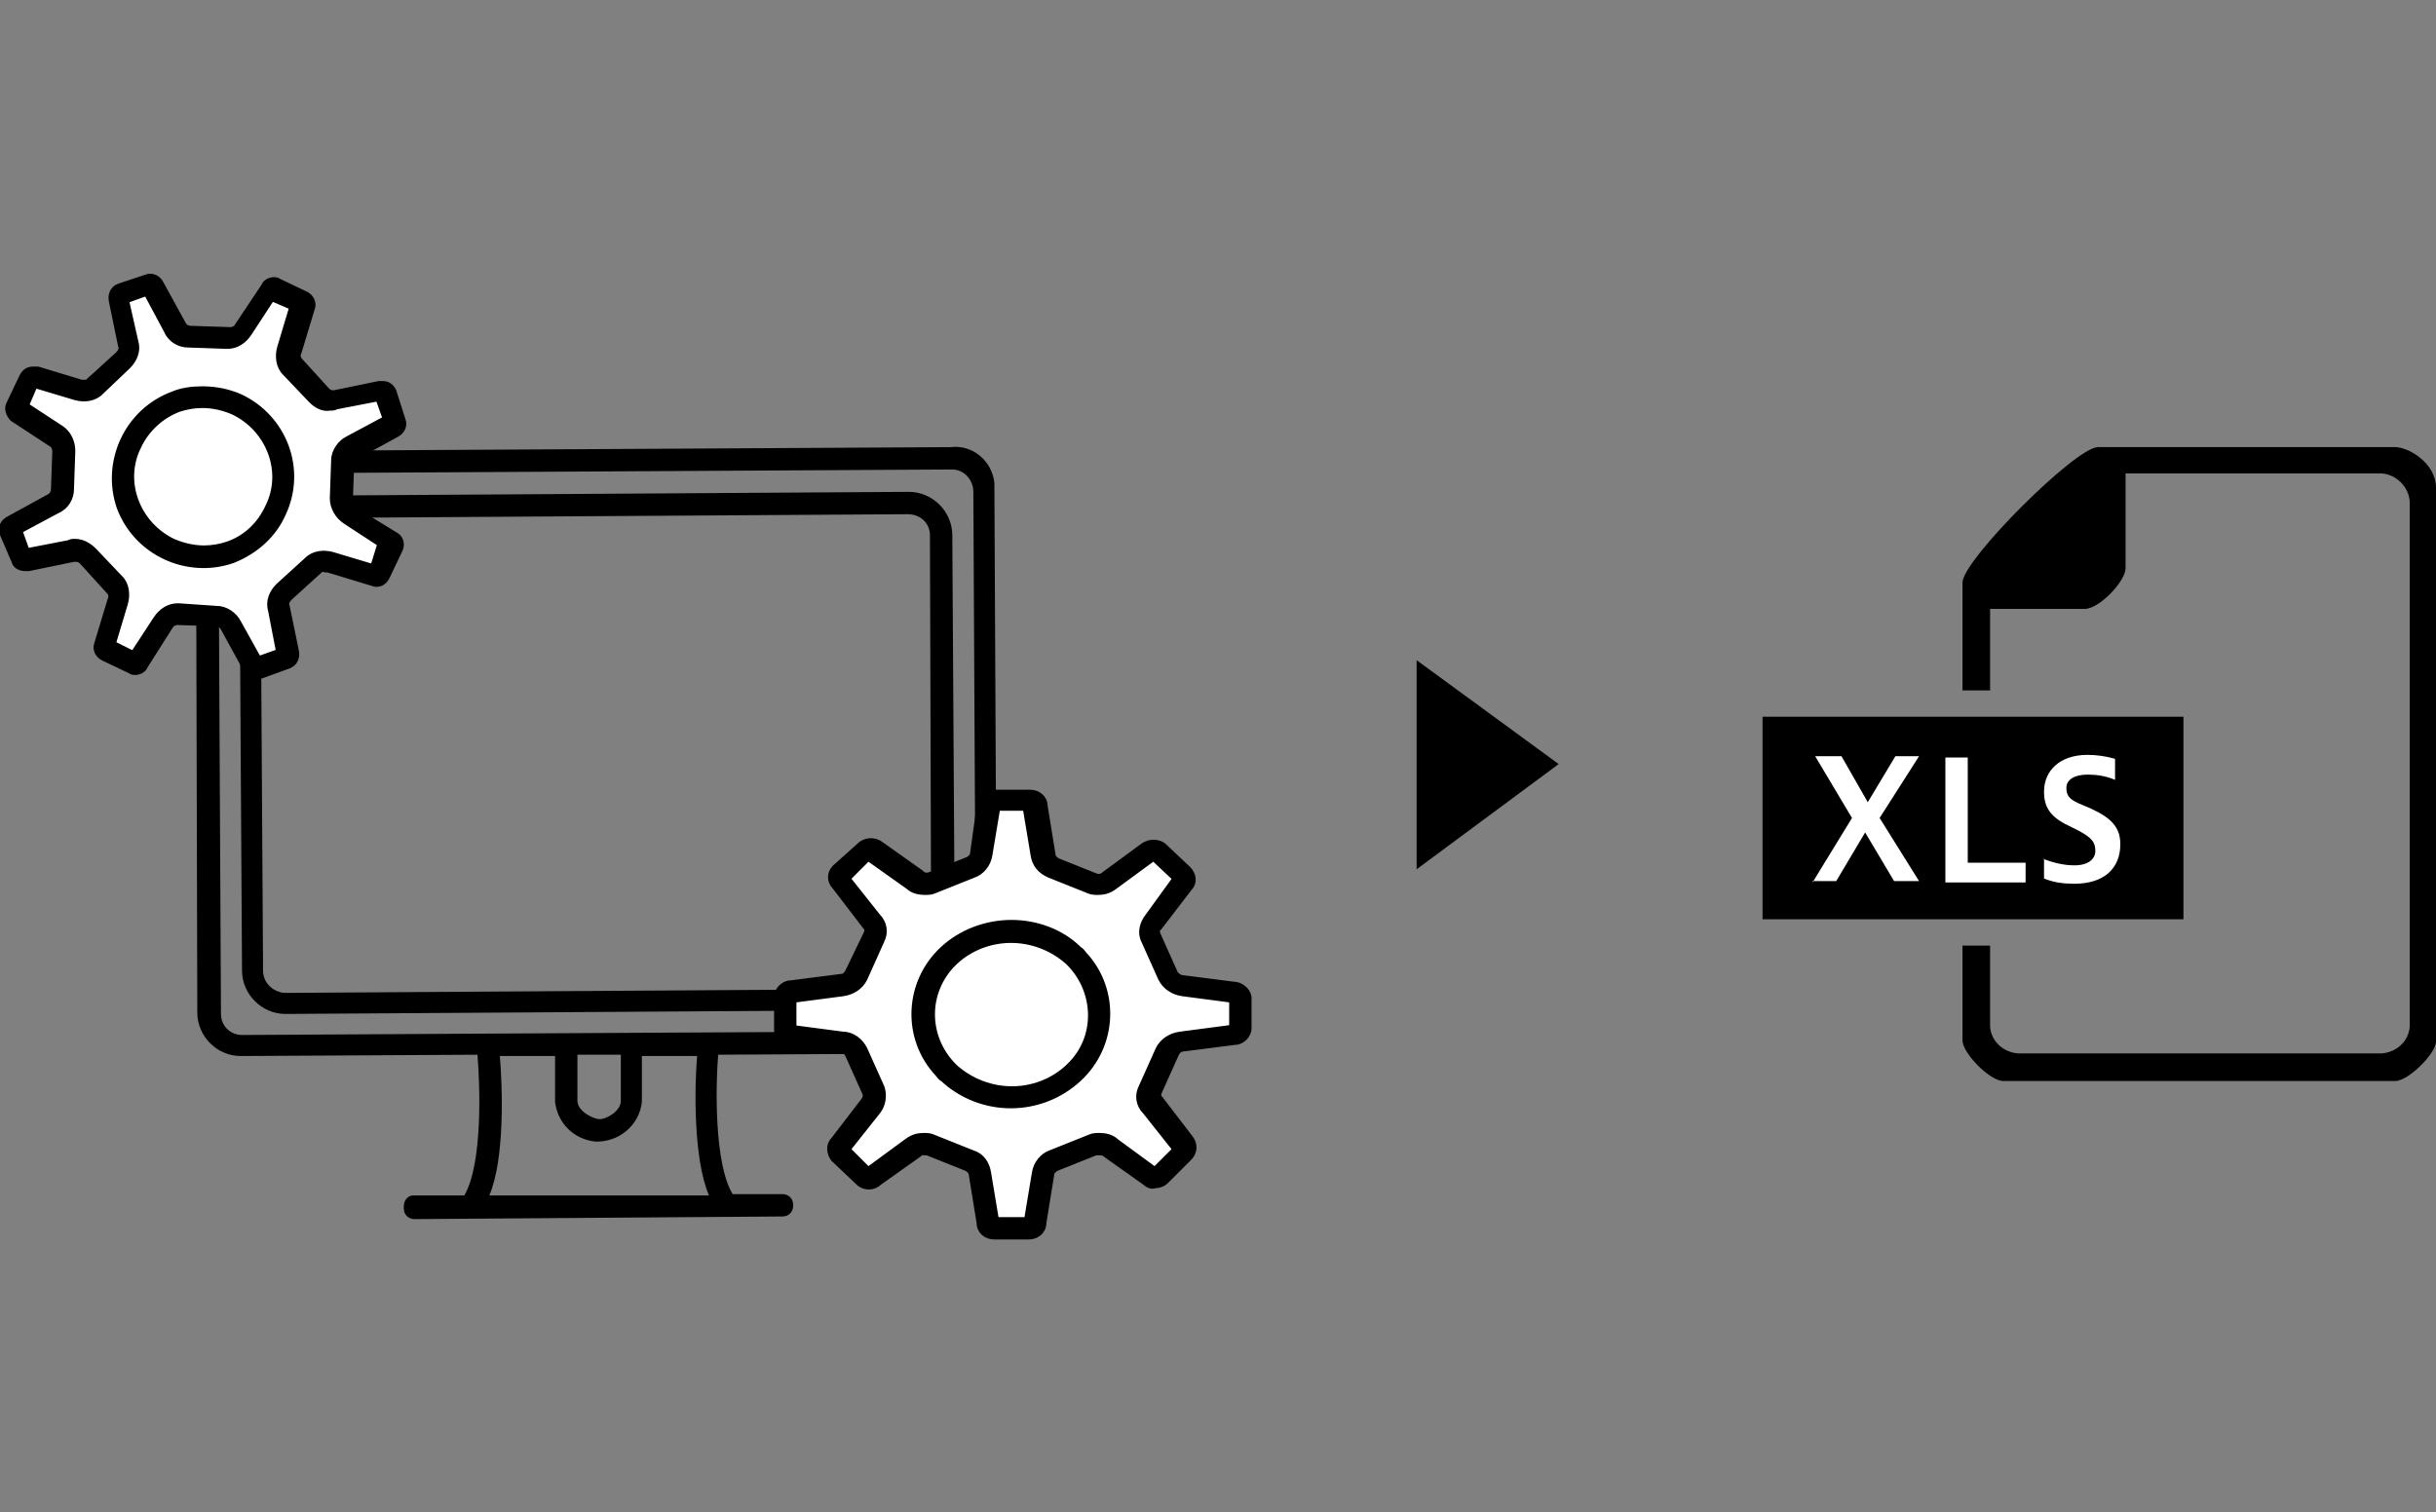 <?xml version="1.0" encoding="utf-8"?>
<!-- Generator: Adobe Illustrator 25.2.1, SVG Export Plug-In . SVG Version: 6.00 Build 0)  -->
<svg version="1.1" id="レイヤー_1" xmlns="http://www.w3.org/2000/svg" xmlns:xlink="http://www.w3.org/1999/xlink" x="0px"
	 y="0px" viewBox="0 0 185.2 115" style="enable-background:new 0 0 185.2 115;" xml:space="preserve">
<rect x="0" y="0" width="185.2" height="115" fill="#808080" stroke="none"/>
<style type="text/css">
	.st0{fill-rule:evenodd;clip-rule:evenodd;}
	.st1{fill:#FFFFFF;}
	.st2{stroke:#000000;stroke-width:0.5;stroke-miterlimit:10;}
	.st3{stroke:#000000;stroke-width:0.25;stroke-miterlimit:10;}
</style>
<g id="レイヤー_2_1_">
	<g id="レイヤー_1-2">
		<path class="st0" d="M72.6,80.1l-18,0.1c-0.2,2.4-0.3,8.3,1.1,10.6h3.8c0.4,0,0.8,0.3,0.8,0.8v0.1c0,0.4-0.3,0.8-0.8,0.8l-28,0.2
			c-0.4,0-0.8-0.3-0.8-0.8l0,0v-0.2c0-0.4,0.3-0.8,0.7-0.8c0,0,0,0,0,0h3.9c1.4-2.4,1.2-8.3,1-10.7l-18,0.1c-1.8,0-3.3-1.5-3.3-3.3
			l-0.1-39.4c0-1.8,1.4-3.3,3.2-3.3c0,0,0,0,0,0l0,0l54.2-0.3c1.6-0.2,3.1,1,3.3,2.7c0,0.1,0,0.1,0,0.2l0.2,41.4
			C75.9,80.2,74.4,80.1,72.6,80.1z M53.9,90.9c-1.2-2.8-1.1-8.3-0.9-10.6h-4.2v3.5c-0.2,1.8-1.8,3.1-3.6,3c-1.6-0.2-2.8-1.4-3-3
			v-3.5H38c0.2,2.3,0.4,7.8-0.8,10.6L53.9,90.9z M47.2,83.7v-3.5h-3.3v3.5c0,0.8,1.2,1.4,1.7,1.4S47.2,84.5,47.2,83.7z M74,37.4
			c0-0.9-0.7-1.7-1.6-1.7c0,0,0,0,0,0L18.2,36c-0.9,0-1.6,0.7-1.6,1.6c0,0,0,0,0,0.1l0.2,39.4c0,0.9,0.7,1.6,1.6,1.6c0,0,0,0,0,0
			l0,0l17.8-0.1l0,0l18.6-0.1l0,0l17.8-0.1c0.9,0,1.6-0.7,1.6-1.6c0,0,0,0,0-0.1l0,0L74,37.4z M69.3,76.8l-47.6,0.3
			c-1.8,0-3.3-1.5-3.3-3.3L18.2,41c0-1.8,1.4-3.3,3.3-3.3l47.6-0.3c1.8,0,3.3,1.5,3.3,3.3l0,0l0,0l0.2,32.8
			C72.6,75.3,71.1,76.8,69.3,76.8C69.3,76.8,69.3,76.8,69.3,76.8z M70.7,40.7c0-0.9-0.7-1.6-1.7-1.6l0,0l0,0l-47.6,0.3
			c-0.9,0-1.6,0.8-1.6,1.7l0,0L20,73.8c0,0.9,0.7,1.6,1.6,1.7l47.6-0.3c0.9,0,1.6-0.7,1.6-1.6c0,0,0,0,0,0L70.7,40.7z"/>
		<path class="st1" d="M19.8,51.5l2.2-0.8c0.5-0.2,0.7-0.7,0.6-1.2l-0.7-3.4c-0.1-0.2,0-0.4,0.2-0.6l2.2-2c0.1-0.1,0.2-0.2,0.4-0.1
			c0.1,0,0.1,0,0.2,0l3.3,1c0.1,0,0.2,0.1,0.4,0.1c0.4,0,0.7-0.2,0.9-0.6l1-2.1c0.2-0.5,0-1-0.4-1.2L27,38.7
			c-0.2-0.1-0.3-0.3-0.3-0.5l0.1-2.9c0-0.2,0.1-0.4,0.3-0.5l3.1-1.7c0.4-0.2,0.7-0.7,0.5-1.2L30,29.7c-0.2-0.4-0.5-0.6-0.9-0.6h-0.3
			l-3.4,0.7h-0.1c-0.2,0-0.3-0.1-0.4-0.2l-2-2.2c-0.2-0.2-0.2-0.4-0.1-0.6l1-3.3c0.2-0.5-0.1-1-0.5-1.2l-2.1-1
			c-0.1-0.1-0.3-0.1-0.4-0.1c-0.3,0-0.7,0.2-0.8,0.5L18,24.7c-0.1,0.2-0.3,0.3-0.5,0.3l0,0l-3-0.1c-0.2,0-0.4-0.1-0.5-0.3l-1.7-3.1
			c-0.2-0.4-0.7-0.7-1.2-0.5L9,21.7c-0.5,0.2-0.7,0.7-0.6,1.2l0.7,3.4c0.1,0.2,0,0.4-0.2,0.6l-2.2,2C6.7,29,6.5,29,6.4,29
			c-0.1,0-0.1,0-0.2,0l-3.3-1C2.8,28,2.6,28,2.5,28c-0.4,0-0.7,0.2-0.9,0.6l-1,2.1c-0.2,0.4,0,0.9,0.3,1.2l2.9,1.9
			c0.2,0.1,0.3,0.3,0.3,0.5l-0.1,2.9c0,0.2-0.1,0.4-0.3,0.5l-3.1,1.7c-0.4,0.2-0.7,0.7-0.5,1.2L1,42.7c0.1,0.4,0.5,0.6,0.9,0.6h0.3
			l3.4-0.7h0.2c0.2,0,0.3,0.1,0.4,0.2l2,2.2c0.2,0.2,0.2,0.4,0.1,0.6l-1,3.3c-0.2,0.5,0.1,1,0.5,1.2l2.1,1c0.1,0.1,0.3,0.1,0.4,0.1
			c0.3,0,0.7-0.2,0.8-0.5l1.9-3c0.1-0.2,0.3-0.3,0.5-0.3l0,0l2.9,0.1c0.2,0,0.4,0.1,0.5,0.3l1.7,3.1c0.2,0.3,0.5,0.6,0.9,0.6
			C19.6,51.6,19.7,51.5,19.8,51.5z M21.6,39.1c1.6-3.4,0.1-7.4-3.3-9c-0.9-0.4-1.9-0.6-2.9-0.6c-0.8,0-1.6,0.1-2.3,0.4
			c-3.5,1.3-5.3,5.2-4.1,8.7c1.3,3.5,5.2,5.3,8.7,4.1C19.5,42,20.9,40.7,21.6,39.1z M17.3,41.3c-0.6,0.2-1.2,0.3-1.8,0.3
			c-0.8,0-1.6-0.2-2.3-0.5c-2.7-1.3-3.9-4.5-2.6-7.1c0.6-1.3,1.7-2.3,3-2.8c0.6-0.2,1.2-0.3,1.8-0.3c0.8,0,1.6,0.2,2.3,0.5
			c2.7,1.3,3.9,4.5,2.6,7.1C19.7,39.8,18.7,40.8,17.3,41.3z"/>
		<path class="st0" d="M182.1,82.2h-29.8c-1,0-3.1-2.1-3.1-3.1v-7.2h2.1v6.2c0.1,1.1,1,1.9,2.1,2h27.7c1.1-0.1,2-0.9,2.1-2v-40
			c-0.1-1.1-1-2-2.1-2.1h-19.5c0,2.1,0,4.6,0,7.2c0,1-2,3.1-3.1,3.1h-7.2v6.2h-2.1v-8.2c0-1.7,8.6-10.3,10.3-10.3h22.6
			c1,0,3.1,1.2,3.1,3.1v42.1C185.2,80.1,183.1,82.2,182.1,82.2z"/>
		<path class="st0" d="M159.5,37.1v-1c0-0.6-8.9,8.2-8.2,8.2h6.2c1.1-0.1,2-0.9,2-2L159.5,37.1z"/>
		<rect x="134" y="54.5" width="32" height="15.4"/>
		<path class="st1" d="M137.8,67.1l3-4.9l-2.8-4.7h2l2,3.5l2.1-3.5h1.8l-3,4.7l3,4.8H144l-2.2-3.7l-2.2,3.7H137.8z"/>
		<path class="st1" d="M147.9,67.1v-9.5h1.7v8h4.4v1.5H147.9z"/>
		<path class="st1" d="M155.3,65.3c0.8,0.3,1.6,0.5,2.4,0.5c1.1,0,1.6-0.5,1.6-1.1s-0.2-1-1.4-1.6l-0.6-0.3
			c-1.5-0.7-1.9-1.5-1.9-2.6c0-1.6,1.2-2.8,3.3-2.8c0.7,0,1.4,0.1,2.1,0.3v1.6c-0.7-0.3-1.4-0.4-2.1-0.4c-1,0-1.6,0.4-1.6,1
			s0.2,0.9,1.2,1.3l0.7,0.3c1.5,0.7,2.2,1.4,2.2,2.7c0,1.8-1.2,3-3.5,3c-0.8,0-1.6-0.1-2.3-0.4V65.3z"/>
		<path d="M107.7,50.2l10.8,7.9l-10.8,8V50.2z"/>
		<path class="st1" d="M93.8,74.9l-3.9-0.5c-0.2,0-0.5-0.2-0.6-0.4l-1.3-2.9c-0.1-0.2-0.1-0.5,0.1-0.6l2.3-3c0.4-0.4,0.3-1-0.1-1.4
			l-1.8-1.7c-0.2-0.2-0.5-0.3-0.8-0.3c-0.3,0-0.5,0.1-0.7,0.2L84,66.5c-0.1,0.1-0.3,0.2-0.4,0.2c-0.1,0-0.2,0-0.2,0l-3-1.2
			c-0.2-0.1-0.4-0.3-0.4-0.5l-0.6-3.7c0-0.6-0.5-1-1.1-1h-2.7c-0.6,0-1,0.4-1.1,1L74,64.9c0,0.2-0.2,0.4-0.4,0.5l-3,1.2
			c-0.1,0-0.2,0-0.2,0c-0.2,0-0.3-0.1-0.4-0.2l-3.1-2.2c-0.4-0.3-1.1-0.3-1.5,0.1L63.5,66c-0.4,0.4-0.4,1,0,1.4l2.3,3
			c0.2,0.2,0.2,0.4,0.1,0.6l-1.4,2.9c-0.1,0.2-0.3,0.4-0.5,0.4l-3.9,0.5c-0.5,0-1,0.5-1,1v2.5c0,0.5,0.5,1,1,1l3.9,0.5
			c0.2,0,0.4,0.2,0.5,0.4l1.3,2.9c0.1,0.2,0,0.5-0.1,0.6l-2.3,3c-0.4,0.4-0.3,1,0,1.4l1.9,1.8c0.4,0.4,1.1,0.4,1.5,0l3.1-2.2
			c0.1-0.1,0.3-0.2,0.4-0.1c0.1,0,0.2,0,0.2,0l3,1.2c0.2,0.1,0.4,0.3,0.4,0.5l0.6,3.7c0,0.6,0.5,1,1.1,1h2.6c0.6,0,1.1-0.4,1.1-1
			l0.6-3.7c0-0.2,0.2-0.4,0.4-0.5l3-1.2c0.1,0,0.2,0,0.2,0c0.2,0,0.4,0,0.5,0.1l3.1,2.2c0.2,0.2,0.5,0.3,0.7,0.2
			c0.3,0,0.6-0.1,0.8-0.3l1.8-1.8c0.4-0.4,0.4-1,0.1-1.4l-2.3-3c-0.2-0.2-0.2-0.4-0.1-0.6l1.3-2.9c0.1-0.2,0.3-0.4,0.6-0.4l3.9-0.5
			c0.5,0,1-0.5,1-1v-2.4C94.8,75.3,94.3,74.9,93.8,74.9z"/>
		<path class="st2" d="M76.9,70.2c-1.9,0-3.8,0.7-5.2,2c-2.7,2.5-2.9,6.7-0.4,9.4c0.1,0.1,0.2,0.3,0.4,0.4c2.9,2.7,7.4,2.7,10.3,0
			c2.7-2.5,2.9-6.7,0.4-9.4c-0.1-0.1-0.2-0.3-0.4-0.4C80.7,70.9,78.8,70.2,76.9,70.2z M81.2,81.2c-2.4,2.2-6.1,2.2-8.6,0
			c-2.2-2.1-2.4-5.5-0.3-7.8c0.1-0.1,0.2-0.2,0.3-0.3c2.4-2.2,6.1-2.2,8.6,0c2.2,2.1,2.4,5.6,0.3,7.8C81.4,81,81.3,81.1,81.2,81.2z
			 M93.8,74.9l-3.9-0.5c-0.2,0-0.5-0.2-0.6-0.4l-1.3-2.9c-0.1-0.2-0.1-0.5,0.1-0.6l2.3-3c0.4-0.4,0.3-1-0.1-1.4l-1.8-1.7
			c-0.2-0.2-0.5-0.3-0.8-0.3c-0.3,0-0.5,0.1-0.7,0.2L84,66.5c-0.1,0.1-0.3,0.2-0.4,0.2c-0.1,0-0.2,0-0.2,0l-3-1.2
			c-0.2-0.1-0.4-0.3-0.4-0.5l-0.6-3.7c0-0.6-0.5-1-1.1-1h-2.7c-0.6,0-1,0.4-1.1,1L74,64.9c0,0.2-0.2,0.4-0.4,0.5l-3,1.2
			c-0.1,0-0.2,0-0.2,0c-0.2,0-0.3-0.1-0.4-0.2l-3.1-2.2c-0.4-0.3-1.1-0.3-1.5,0.1L63.5,66c-0.4,0.4-0.4,1,0,1.4l2.3,3
			c0.2,0.2,0.2,0.4,0.1,0.6l-1.4,2.9c-0.1,0.2-0.3,0.4-0.5,0.4l-3.9,0.5c-0.5,0-1,0.5-1,1v2.5c0,0.5,0.5,1,1,1l3.9,0.5
			c0.2,0,0.4,0.2,0.5,0.4l1.3,2.9c0.1,0.2,0,0.5-0.1,0.6l-2.3,3c-0.4,0.4-0.3,1,0,1.4l1.9,1.8c0.4,0.4,1.1,0.4,1.5,0l3.1-2.2
			c0.1-0.1,0.3-0.2,0.4-0.1c0.1,0,0.2,0,0.2,0l3,1.2c0.2,0.1,0.4,0.3,0.4,0.5l0.6,3.7c0,0.6,0.5,1,1.1,1h2.6c0.6,0,1.1-0.4,1.1-1
			l0.6-3.7c0-0.2,0.2-0.4,0.4-0.5l3-1.2c0.1,0,0.2,0,0.2,0c0.2,0,0.4,0,0.5,0.1l3.1,2.2c0.2,0.2,0.5,0.3,0.7,0.2
			c0.3,0,0.6-0.1,0.8-0.3l1.8-1.8c0.4-0.4,0.4-1,0.1-1.4l-2.3-3c-0.2-0.2-0.2-0.4-0.1-0.6l1.3-2.9c0.1-0.2,0.3-0.4,0.6-0.4l3.9-0.5
			c0.5,0,1-0.5,1-1v-2.4C94.8,75.3,94.3,74.9,93.8,74.9z M93.5,78.2l-3.8,0.5c-0.7,0.1-1.3,0.5-1.6,1.1l-1.3,2.9
			c-0.3,0.6-0.2,1.3,0.3,1.8l2.3,2.9L87.8,89l-3-2.2c-0.3-0.3-0.8-0.4-1.2-0.4c-0.2,0-0.5,0-0.7,0.1l-3,1.2
			c-0.6,0.2-1.1,0.8-1.2,1.5l-0.6,3.6h-2.4l-0.6-3.6c-0.1-0.7-0.5-1.3-1.2-1.5l-3-1.2c-0.2-0.1-0.5-0.1-0.7-0.1
			c-0.4,0-0.8,0.1-1.2,0.4L66,89l-1.6-1.6l2.3-2.9c0.4-0.5,0.5-1.2,0.3-1.8l-1.3-2.9c-0.3-0.6-0.9-1.1-1.6-1.1l-3.8-0.5V76l3.8-0.5
			c0.7-0.1,1.3-0.5,1.6-1.1l1.3-2.9c0.3-0.6,0.2-1.3-0.3-1.8l-2.3-2.9l1.6-1.6l3.1,2.2c0.3,0.3,0.8,0.4,1.2,0.4c0.2,0,0.5,0,0.7-0.1
			l3-1.2c0.6-0.2,1.1-0.8,1.2-1.5l0.6-3.6H78l0.6,3.6c0.1,0.7,0.5,1.2,1.2,1.5l3,1.2c0.2,0.1,0.5,0.1,0.7,0.1c0.4,0,0.8-0.1,1.2-0.4
			l3-2.2l1.7,1.6l-2.1,2.9c-0.4,0.5-0.6,1.2-0.3,1.8l1.3,2.9c0.3,0.6,0.9,1,1.6,1.1l3.8,0.5V78.2z"/>
		<path class="st3" d="M19.8,51.5l2.2-0.8c0.5-0.2,0.7-0.7,0.6-1.2l-0.7-3.4c-0.1-0.2,0-0.4,0.2-0.6l2.2-2c0.1-0.1,0.2-0.2,0.4-0.1
			c0.1,0,0.1,0,0.2,0l3.3,1c0.1,0,0.2,0.1,0.4,0.1c0.4,0,0.7-0.2,0.9-0.6l1-2.1c0.2-0.5,0-1-0.4-1.2L27,38.7
			c-0.2-0.1-0.3-0.3-0.3-0.5l0.1-2.9c0-0.2,0.1-0.4,0.3-0.5l3.1-1.7c0.4-0.2,0.7-0.7,0.5-1.2L30,29.7c-0.2-0.4-0.5-0.6-0.9-0.6h-0.3
			l-3.4,0.7h-0.1c-0.2,0-0.3-0.1-0.4-0.2l-2-2.2c-0.2-0.2-0.2-0.4-0.1-0.6l1-3.3c0.2-0.5-0.1-1-0.5-1.2l-2.1-1
			c-0.1-0.1-0.3-0.1-0.4-0.1c-0.3,0-0.7,0.2-0.8,0.5L18,24.7c-0.1,0.2-0.3,0.3-0.5,0.3l0,0l-3-0.1c-0.2,0-0.4-0.1-0.5-0.3l-1.7-3.1
			c-0.2-0.4-0.7-0.7-1.2-0.5L9,21.7c-0.5,0.2-0.7,0.7-0.6,1.2l0.7,3.4c0.1,0.2,0,0.4-0.2,0.6l-2.2,2C6.7,29,6.5,29,6.4,29
			c-0.1,0-0.1,0-0.2,0l-3.3-1C2.8,28,2.6,28,2.5,28c-0.4,0-0.7,0.2-0.9,0.6l-1,2.1c-0.2,0.4,0,0.9,0.3,1.2l2.9,1.9
			c0.2,0.1,0.3,0.3,0.3,0.5l-0.1,2.9c0,0.2-0.1,0.4-0.3,0.5l-3.1,1.7c-0.4,0.2-0.7,0.7-0.5,1.2L1,42.7c0.1,0.4,0.5,0.6,0.9,0.6h0.3
			l3.4-0.7h0.2c0.2,0,0.3,0.1,0.4,0.2l2,2.2c0.2,0.2,0.2,0.4,0.1,0.6l-1,3.3c-0.2,0.5,0.1,1,0.5,1.2l2.1,1c0.1,0.1,0.3,0.1,0.4,0.1
			c0.3,0,0.7-0.2,0.8-0.5l1.9-3c0.1-0.2,0.3-0.3,0.5-0.3l0,0l2.9,0.1c0.2,0,0.4,0.1,0.5,0.3l1.7,3.1c0.2,0.3,0.5,0.6,0.9,0.6
			C19.6,51.6,19.7,51.5,19.8,51.5z M18.2,47.3c-0.3-0.6-1-1.1-1.7-1.1L13.6,46h-0.1c-0.7,0-1.3,0.4-1.7,1l-1.7,2.6l-1.4-0.7l0.9-3
			c0.2-0.7,0.1-1.5-0.4-2l-2-2.1c-0.4-0.4-0.9-0.7-1.5-0.7c-0.2,0-0.3,0-0.5,0.1l-3.1,0.6l-0.5-1.4l2.8-1.5c0.7-0.3,1.1-1,1.1-1.7
			l0.1-2.9c0-0.7-0.3-1.4-0.9-1.8l-2.6-1.7l0.6-1.4l3,0.9c0.7,0.2,1.5,0.1,2-0.4l2.1-2c0.5-0.5,0.8-1.2,0.6-1.9l-0.7-3.1l1.4-0.5
			l1.5,2.8c0.3,0.7,1,1.1,1.7,1.1l2.9,0.1h0.1c0.7,0,1.3-0.4,1.7-1l1.7-2.6l1.4,0.6l-0.9,3c-0.2,0.7-0.1,1.5,0.4,2l2,2.1
			c0.4,0.4,0.9,0.7,1.5,0.6c0.2,0,0.3,0,0.5-0.1l3.1-0.6l0.5,1.4l-2.8,1.5c-0.6,0.3-1.1,1-1.1,1.7l-0.1,2.9c0,0.7,0.4,1.4,1,1.8
			l2.6,1.7L28.3,43l-3-0.9c-0.7-0.2-1.5-0.1-2,0.4l-2.2,2c-0.5,0.5-0.8,1.2-0.6,1.9l0.6,3.1L19.7,50L18.2,47.3z M21.6,39.1
			c1.6-3.4,0.1-7.4-3.3-9c-0.9-0.4-1.9-0.6-2.9-0.6c-0.8,0-1.6,0.1-2.3,0.4c-3.5,1.3-5.3,5.2-4.1,8.7c1.3,3.5,5.2,5.3,8.7,4.1
			C19.5,42,20.9,40.7,21.6,39.1z M17.3,41.3c-0.6,0.2-1.2,0.3-1.8,0.3c-0.8,0-1.6-0.2-2.3-0.5c-2.7-1.3-3.9-4.5-2.6-7.1
			c0.6-1.3,1.7-2.3,3-2.8c0.6-0.2,1.2-0.3,1.8-0.3c0.8,0,1.6,0.2,2.3,0.5c2.7,1.3,3.9,4.5,2.6,7.1C19.7,39.8,18.7,40.8,17.3,41.3z"
			/>
	</g>
</g>
</svg>
